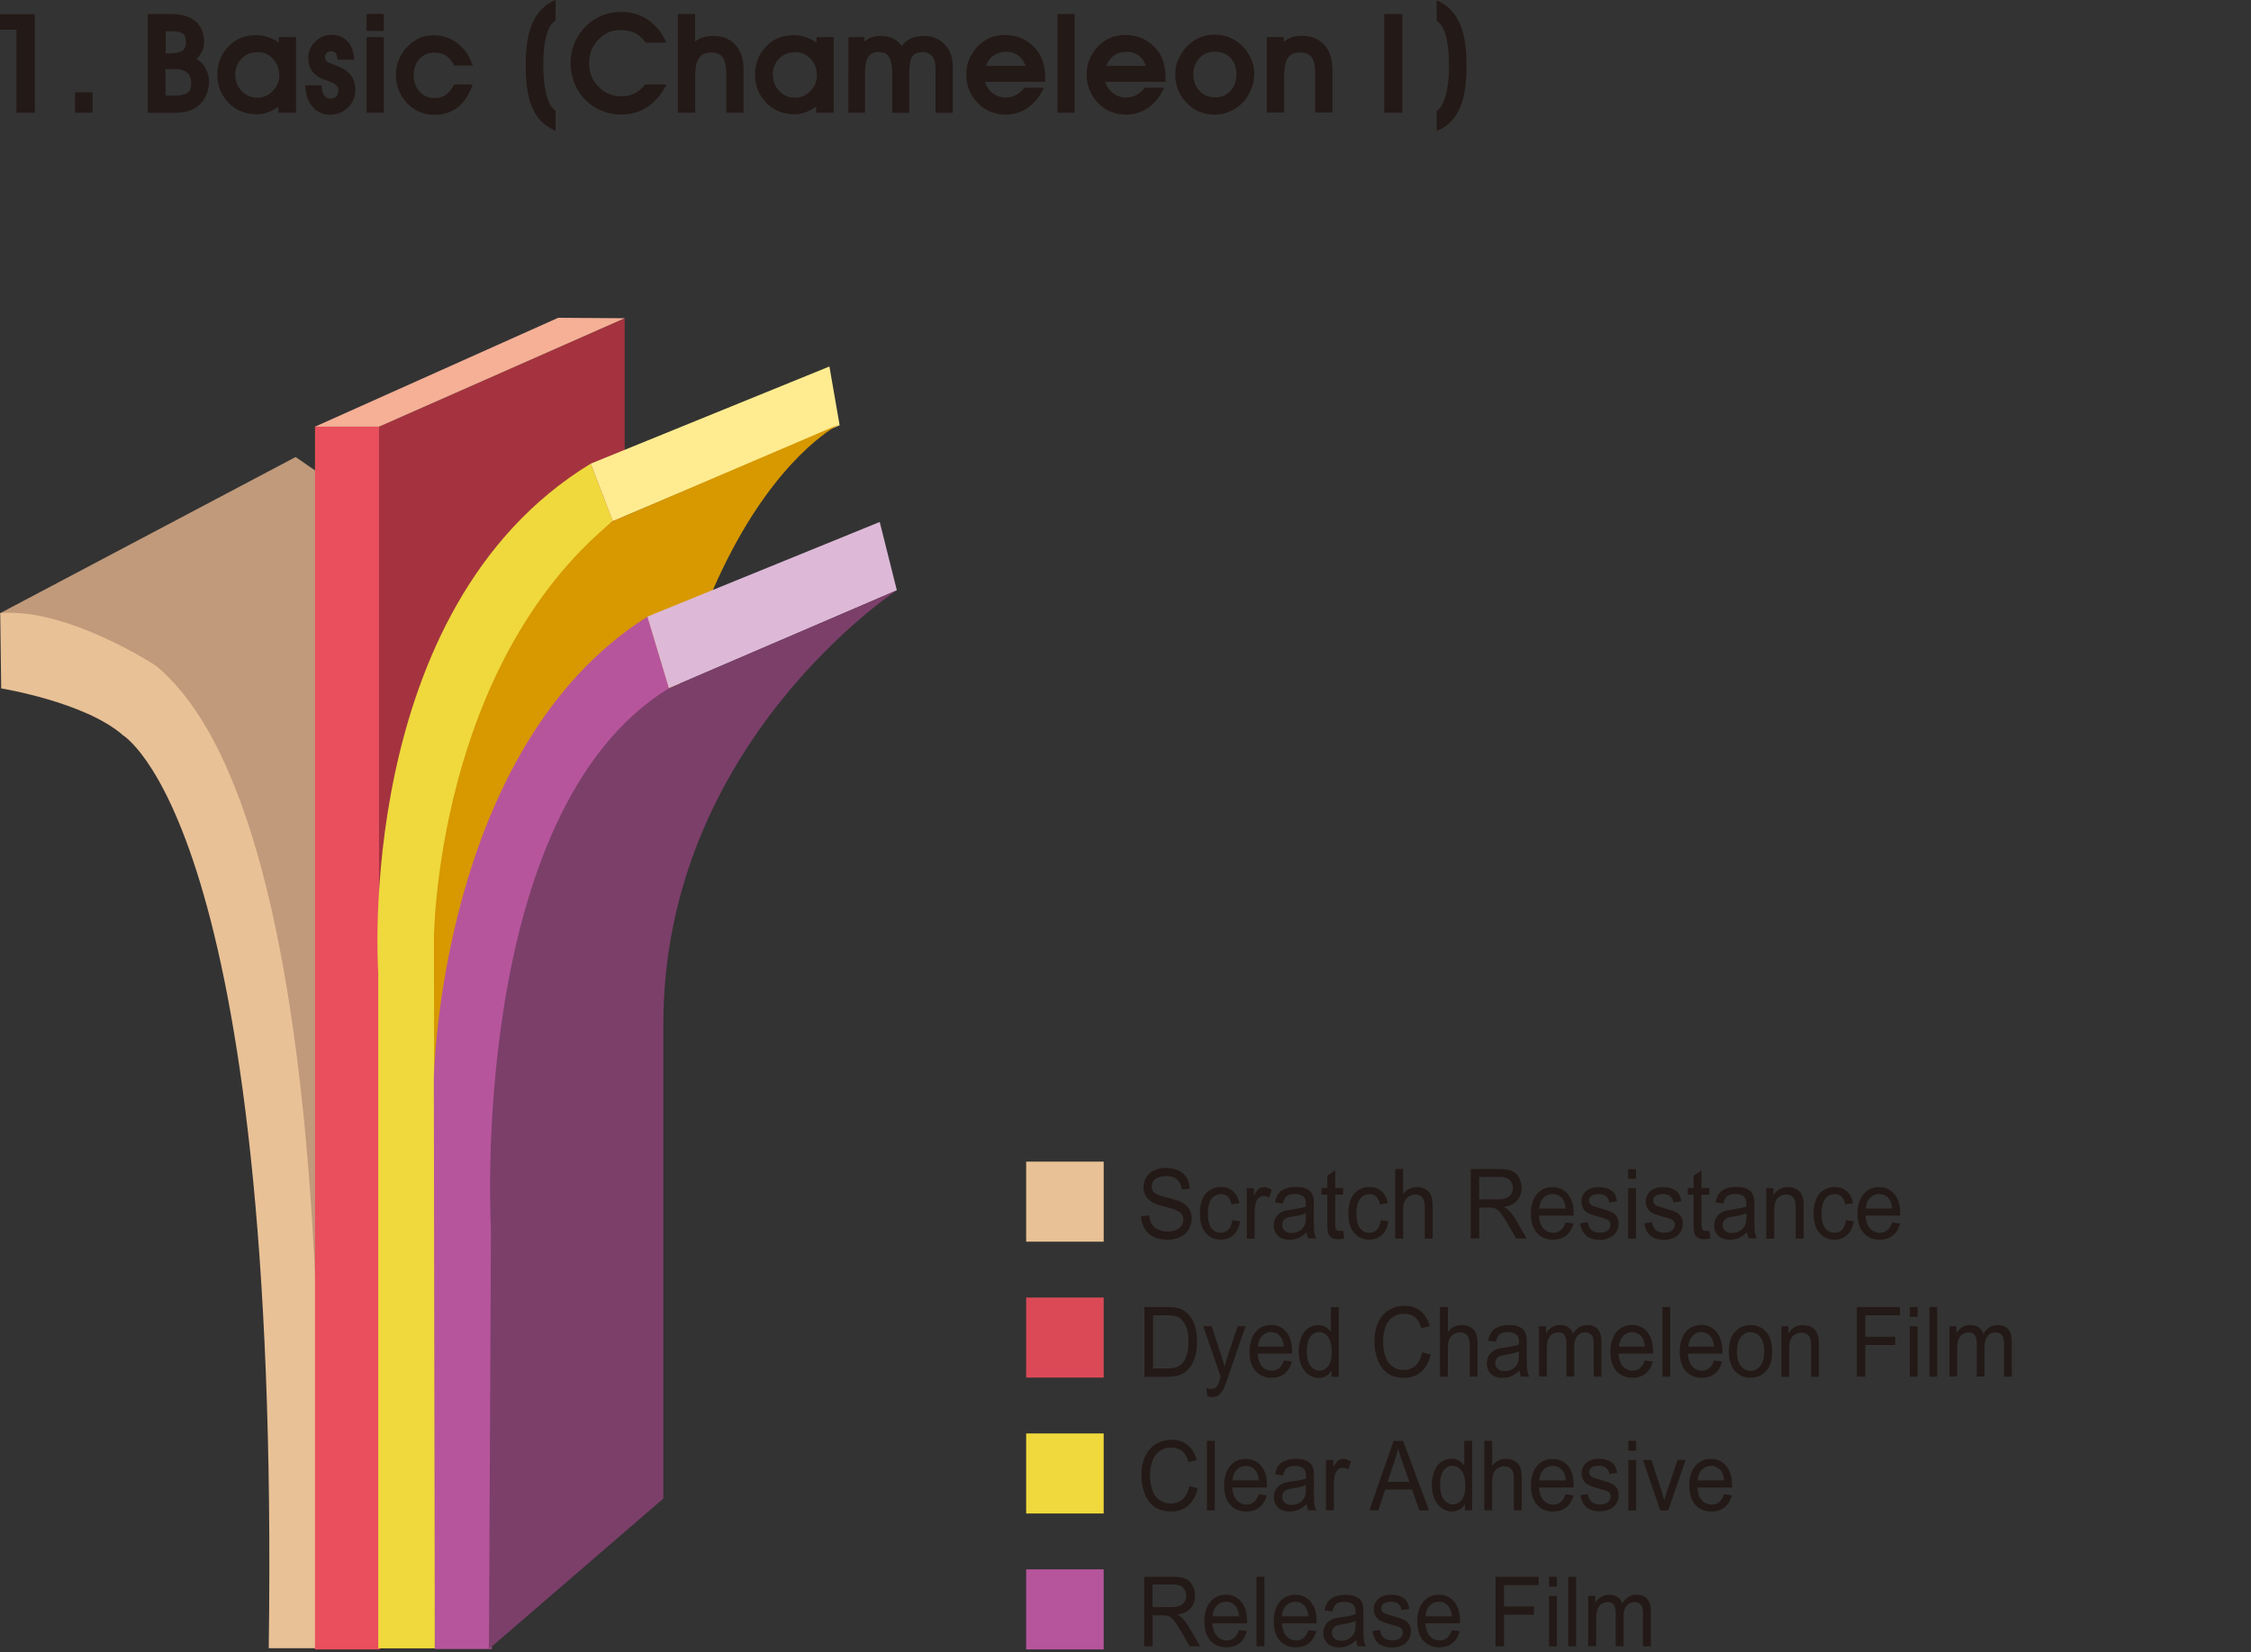 <svg xmlns="http://www.w3.org/2000/svg" width="470" height="345" fill="none"><rect width="100%" height="100%" fill="#333333" stroke="none"/><path fill="#231916" d="M3.44 23.54V6.206H0V2.954h7.27V23.54zM15.662 23.54v-4.26h3.67v4.26zM40.819 4.442c1.192 1.03 1.788 2.473 1.788 4.35a4.5 4.5 0 0 1-.413 1.901 5.05 5.05 0 0 1-1.192 1.626 4.83 4.83 0 0 1 1.926 1.97c.459.824.711 1.762.711 2.793 0 .962-.206 1.877-.596 2.793q-.585 1.305-1.514 2.13c-.733.618-1.582 1.03-2.545 1.282q-1.101.275-2.958.275h-5.183V2.931h4.885q3.267 0 5.09 1.511m-4.312 15.525c1.239 0 2.11-.206 2.638-.595.527-.39.78-1.054.78-1.97 0-1.007-.276-1.763-.85-2.244-.55-.48-1.421-.732-2.568-.732h-1.949v5.54zM35.04 11.15c1.399 0 2.385-.16 2.935-.48.55-.344.849-.962.849-1.901 0-.848-.23-1.443-.688-1.763-.46-.321-1.216-.481-2.294-.481h-1.238v4.625h.459zM47.744 21.456c-1.583-1.603-2.362-3.572-2.362-5.908 0-1.099.183-2.152.573-3.137.39-1.007.963-1.9 1.697-2.656.757-.802 1.628-1.42 2.591-1.81.963-.388 2.041-.594 3.234-.594.848 0 1.65.137 2.43.389a7.3 7.3 0 0 1 2.294 1.19V7.74h3.6v15.8h-3.67v-1.283a8.4 8.4 0 0 1-2.224 1.191 6.6 6.6 0 0 1-2.293.412q-3.508 0-5.916-2.404zm9.218-9.228c-.894-.893-1.949-1.328-3.187-1.328q-1.994 0-3.302 1.305c-.895.893-1.353 2.015-1.353 3.366s.458 2.542 1.353 3.458q1.341 1.374 3.302 1.374 1.823 0 3.164-1.374 1.377-1.409 1.376-3.298c0-1.396-.458-2.564-1.353-3.48zM67.167 17.837c0 .893.16 1.58.504 2.061.321.458.757.687 1.33.687.505 0 .895-.137 1.193-.435s.458-.687.458-1.168c0-.458-.114-.801-.344-1.076-.206-.298-.596-.527-1.146-.733l-.642-.252c-.688-.252-1.17-.435-1.445-.572-.436-.206-.757-.39-.963-.572-.596-.458-1.032-.985-1.33-1.603q-.413-.928-.413-2.061c0-1.328.482-2.45 1.422-3.39.94-.96 2.087-1.442 3.417-1.442s2.476.435 3.302 1.305c.871.916 1.353 2.199 1.445 3.87h-3.486c-.046-.664-.183-1.145-.413-1.396-.206-.23-.504-.344-.94-.344-.39 0-.71.115-.917.32-.207.207-.321.527-.321.94q0 .583.412.892c.207.138.642.344 1.353.619l1.101.435c1.17.48 2.041 1.122 2.591 1.9.55.779.849 1.786.849 3.023 0 1.397-.505 2.61-1.537 3.595q-1.513 1.51-3.715 1.511c-1.467 0-2.728-.55-3.646-1.626-.963-1.099-1.467-2.61-1.536-4.51h3.463zM76.546 6.457V2.908h3.577v3.55zm0 1.283h3.577v15.8h-3.577zM95.556 22.394c-1.33 1.054-2.912 1.58-4.77 1.58-1.146 0-2.224-.206-3.187-.618a7.5 7.5 0 0 1-2.592-1.809 8.6 8.6 0 0 1-1.742-2.702c-.39-1.053-.597-2.084-.597-3.114 0-1.1.184-2.13.574-3.114a7.7 7.7 0 0 1 1.628-2.634c.825-.893 1.697-1.534 2.591-1.969.94-.435 1.972-.64 3.119-.64q2.683 0 4.816 1.579 2.27 1.65 3.302 4.74h-3.853c-.504-.985-1.1-1.672-1.766-2.107-.642-.389-1.467-.595-2.43-.595-1.239 0-2.248.435-3.05 1.305-.803.893-1.216 2.038-1.216 3.435s.413 2.496 1.239 3.412c.825.893 1.88 1.328 3.164 1.328.895 0 1.651-.23 2.34-.71.664-.48 1.238-1.19 1.696-2.13h3.876c-.734 2.13-1.789 3.733-3.142 4.81zM116.011 27.295c-2.339-.985-3.99-2.657-4.953-5.038-.894-2.13-1.307-5.06-1.284-8.816 0-3.663.481-6.572 1.445-8.701 1.009-2.267 2.614-3.824 4.792-4.74v4.282q-1.514.893-2.132 3.984c-.298 1.42-.436 3.183-.436 5.244 0 2.084.115 3.847.436 5.335.412 2.176 1.123 3.595 2.132 4.282v4.19zM135.136 22.372c-1.582 1.03-3.417 1.534-5.503 1.534-1.537 0-2.982-.298-4.312-.916a10.35 10.35 0 0 1-3.554-2.633 11 11 0 0 1-1.949-3.32c-.459-1.26-.665-2.588-.665-3.939 0-1.443.275-2.817.802-4.099a10.9 10.9 0 0 1 2.385-3.526 10.6 10.6 0 0 1 3.325-2.221q1.858-.756 3.991-.756c2.109 0 3.967.527 5.572 1.603 1.651 1.1 2.958 2.702 3.898 4.809h-4.288c-.665-.916-1.445-1.603-2.293-2.038-.849-.39-1.835-.596-2.935-.596-.895 0-1.743.16-2.5.458a5.8 5.8 0 0 0-2.064 1.443 6.5 6.5 0 0 0-1.536 2.267 7 7 0 0 0-.505 2.656c0 .962.161 1.878.459 2.725.321.847.803 1.58 1.445 2.221.619.664 1.33 1.19 2.178 1.534q1.204.55 2.546.55c1.054 0 2.018-.206 2.843-.619.849-.412 1.582-1.03 2.224-1.877h4.472c-1.055 2.084-2.385 3.64-4.036 4.717zM141.534 23.54V2.93h3.6v5.771a5.2 5.2 0 0 1 1.72-.916c.596-.183 1.284-.275 2.087-.275 1.926 0 3.462.619 4.586 1.832 1.146 1.237 1.72 2.977 1.72 5.198v9h-3.6v-8.153c0-1.58-.253-2.725-.734-3.389-.482-.687-1.239-1.03-2.339-1.03-.734 0-1.33.114-1.789.39q-.722.411-1.101 1.236c-.206.389-.367.916-.435 1.534-.046.48-.092 1.213-.092 2.175v7.236h-3.623M160.017 21.456c-1.583-1.603-2.362-3.572-2.362-5.908 0-1.099.183-2.152.573-3.137.39-1.007.963-1.9 1.697-2.656.757-.802 1.628-1.42 2.591-1.81.963-.388 2.041-.594 3.234-.594.848 0 1.651.137 2.43.389a7.3 7.3 0 0 1 2.294 1.19V7.74h3.6v15.8h-3.669v-1.283a8.4 8.4 0 0 1-2.225 1.191 6.5 6.5 0 0 1-2.293.412q-3.509 0-5.916-2.404zm9.195-9.228c-.894-.893-1.949-1.328-3.187-1.328q-1.995 0-3.302 1.305c-.895.893-1.353 2.015-1.353 3.366s.458 2.542 1.353 3.458q1.341 1.374 3.302 1.374 1.823 0 3.164-1.374 1.377-1.409 1.376-3.298c0-1.396-.458-2.564-1.353-3.48zM185.654 11.953q-.62-1.1-2.133-1.1c-1.054 0-1.834.367-2.27 1.077s-.642 1.878-.642 3.526v8.084h-3.463V7.74h3.303v1.007c.504-.458 1.032-.778 1.605-.961a5.6 5.6 0 0 1 1.789-.275c.963 0 1.788.16 2.522.48.734.344 1.376.894 1.926 1.626a5.4 5.4 0 0 1 1.995-1.625c.757-.321 1.628-.481 2.637-.481 1.743 0 3.188.595 4.312 1.763 1.146 1.19 1.697 2.77 1.697 4.74v9.548h-3.601v-9.136c0-1.214-.229-2.107-.711-2.702-.458-.55-1.123-.847-1.995-.847-1.055 0-1.788.343-2.201 1.007-.39.641-.573 1.786-.573 3.435v8.243h-3.555v-7.991c0-1.695-.206-2.885-.619-3.595zM205.651 17.082q.447 1.512 1.651 2.404c.78.573 1.697.87 2.729.87.802 0 1.536-.183 2.201-.572.642-.343 1.193-.824 1.697-1.465h4.013c-.848 1.832-1.949 3.206-3.325 4.167-1.353.962-2.889 1.443-4.586 1.443-1.17 0-2.27-.206-3.257-.618a8.2 8.2 0 0 1-2.66-1.832 9.2 9.2 0 0 1-1.765-2.725c-.39-1.03-.597-2.061-.597-3.114 0-1.1.184-2.153.574-3.137.39-.94.94-1.81 1.651-2.634.802-.87 1.697-1.511 2.683-1.946q1.48-.618 3.233-.618c1.376 0 2.683.32 3.921.939a8.44 8.44 0 0 1 3.027 2.724c.459.71.803 1.489 1.032 2.359.23.847.344 1.809.344 2.862v.893h-12.589zm1.857-5.518q-1.1.755-1.651 2.198h8.301c-.389-.985-.917-1.74-1.605-2.221s-1.513-.71-2.476-.71-1.858.252-2.569.733M220.809 2.93h3.577v20.61h-3.577zM230.784 17.082q.447 1.512 1.651 2.404c.779.573 1.697.87 2.729.87.802 0 1.513-.183 2.201-.572.642-.343 1.192-.824 1.697-1.465h4.013c-.849 1.832-1.949 3.206-3.325 4.167-1.353.962-2.889 1.443-4.586 1.443-1.17 0-2.271-.206-3.257-.618a8.2 8.2 0 0 1-2.66-1.832 9.2 9.2 0 0 1-1.766-2.725c-.389-1.03-.596-2.061-.596-3.114 0-1.1.184-2.153.574-3.137.389-.94.94-1.81 1.651-2.634.802-.87 1.697-1.511 2.683-1.946q1.478-.618 3.233-.618c1.376 0 2.683.32 3.921.939a8.44 8.44 0 0 1 3.027 2.724c.482.71.803 1.489 1.032 2.359.229.847.344 1.809.344 2.862v.893h-12.589zm1.857-5.518q-1.1.755-1.651 2.198h8.301c-.367-.985-.917-1.74-1.605-2.221s-1.513-.71-2.477-.71c-.963 0-1.857.252-2.568.733M246.033 12.479c.39-.962.94-1.832 1.651-2.633a8.6 8.6 0 0 1 2.706-1.947 7.7 7.7 0 0 1 3.188-.664c1.1 0 2.178.206 3.164.596a8.4 8.4 0 0 1 2.706 1.832 8.9 8.9 0 0 1 1.789 2.679 7.7 7.7 0 0 1 .642 3.09 8.4 8.4 0 0 1-.619 3.138c-.39 1.008-.895 1.9-1.583 2.656-.825.87-1.742 1.534-2.774 1.992a7.7 7.7 0 0 1-3.234.71c-1.169 0-2.27-.206-3.279-.618a8.15 8.15 0 0 1-2.637-1.832 8.3 8.3 0 0 1-1.766-2.725c-.39-1.03-.596-2.06-.596-3.114 0-1.1.184-2.152.573-3.137zm4.426 6.503c.848.893 1.949 1.351 3.279 1.351s2.339-.458 3.165-1.35c.848-.894 1.261-2.039 1.261-3.436s-.413-2.61-1.261-3.48c-.849-.847-1.926-1.282-3.234-1.282-1.307 0-2.339.435-3.187 1.305-.871.893-1.307 2.06-1.307 3.48s.436 2.52 1.284 3.412M264.493 23.539v-15.8h3.532v1.03a5.8 5.8 0 0 1 1.742-1.007c.574-.183 1.239-.275 1.95-.275 2.018 0 3.6.619 4.746 1.832 1.147 1.237 1.743 3 1.743 5.267v8.93h-3.6v-8.358c0-1.488-.252-2.564-.734-3.228-.481-.642-1.284-.962-2.385-.962-1.261 0-2.155.412-2.66 1.236-.481.802-.711 2.153-.711 4.076v7.236h-3.6zM289.03 23.54V2.93h3.784v20.61zM302.101 18.891c.298-1.488.436-3.251.436-5.335s-.161-3.824-.459-5.244c-.413-2.06-1.124-3.366-2.11-3.961V.09c2.179.894 3.761 2.474 4.77 4.718.986 2.152 1.468 5.06 1.468 8.701 0 3.755-.413 6.686-1.307 8.816-.964 2.404-2.615 4.076-4.931 5.038v-4.19c.986-.665 1.697-2.084 2.133-4.283"></path><path fill="#C09A7B" d="m.023 128.051 61.686-32.607s26.945 17.746 27.793 25.738l7.155 157.082-32.013 24.615S62.19 141.653 7.246 137.073L0 128.074z"></path><path fill="#E9C196" d="M25.5 153.422s33.044 18.204 30.614 190.765H66.34c-.871-1.74 8.875-169.79-33.755-205.145 0 0-18.437-12.159-32.54-11.014l.206 15.731s17.268 2.794 25.27 9.64z"></path><path fill="#E94F5D" d="M79.367 89.102H65.768V344.44h13.599z"></path><path fill="#A4333F" d="m130.435 303.612-51.298 40.827V89.101l51.298-22.646z"></path><path fill="#F5B096" d="M65.768 89.101h13.37l51.297-22.646-13.896-.092z"></path><path fill="#EFD93C" d="M90.786 344.211h-11.81V203.02s-5.365-75.93 44.373-106.202l4.61 11.999s-34.925 29.218-37.173 92.555v142.839"></path><path fill="#FFEC90" d="M123.349 96.818 173.18 76.53l2.132 12.274-47.354 20.036z"></path><path fill="#D79800" d="m127.959 108.839 47.353-20.265s-42.928 20.448-42.928 134.436v87.975l-41.506 33.202-.275-148.312s.321-56.627 37.356-87.059z"></path><path fill="#B6559C" d="M102.619 344.348h-11.81l-.229-119.025s1.124-69.176 44.625-96.562l4.495 14.929s-37.356 49.254-37.035 117.949v82.686z"></path><path fill="#DDB9D7" d="m135.182 128.761 48.5-19.761 3.577 14.266-47.583 20.448z"></path><path fill="#7C3F6A" d="m139.676 143.714 47.583-20.448s-48.752 31.943-48.752 90.539v99.127l-36.416 31.416.413-87.769s-4.976-86.99 37.172-112.865"></path><path fill="#E9C196" d="M214.26 242.577h16.186v16.716H214.26z"></path><path fill="#DB4957" d="M214.26 270.96h16.186v16.716H214.26z"></path><path fill="#EFD93C" d="M214.26 299.341h16.186v16.716H214.26z"></path><path fill="#B6559C" d="M214.26 327.724h16.186v16.716H214.26z"></path><path fill="#231916" d="m238.272 253.967 1.68-.147c.073.718.258 1.327.535 1.787.277.461.72.848 1.31 1.125.591.294 1.274.442 2.012.442.664 0 1.255-.111 1.753-.332.499-.221.886-.516 1.126-.903.24-.369.369-.792.369-1.235 0-.442-.11-.848-.35-1.179s-.628-.627-1.182-.848c-.35-.148-1.144-.387-2.344-.7-1.218-.314-2.067-.627-2.547-.903-.627-.369-1.107-.811-1.402-1.346a3.7 3.7 0 0 1-.462-1.806c0-.737.185-1.419.572-2.064.37-.627.923-1.124 1.662-1.456s1.531-.498 2.436-.498c.978 0 1.846.166 2.584.516.757.35 1.329.867 1.735 1.53.406.682.609 1.438.646 2.285l-1.68.148c-.092-.922-.406-1.604-.923-2.064-.516-.461-1.292-.701-2.307-.701s-1.827.221-2.307.627c-.48.424-.72.94-.72 1.53 0 .516.166.94.517 1.271.332.332 1.218.682 2.639 1.032 1.422.35 2.4.664 2.935.922.775.387 1.329.884 1.698 1.474s.554 1.29.554 2.064-.203 1.493-.609 2.175a4.03 4.03 0 0 1-1.735 1.585c-.757.387-1.606.571-2.547.571-1.2 0-2.197-.184-3.009-.571a4.32 4.32 0 0 1-1.901-1.732c-.461-.774-.701-1.641-.738-2.617zM257.32 254.814l1.605.222c-.184 1.198-.627 2.137-1.347 2.819s-1.606 1.014-2.658 1.014c-1.31 0-2.381-.461-3.174-1.419-.794-.94-1.2-2.285-1.2-4.036 0-1.124.166-2.12.517-2.967.35-.848.867-1.493 1.569-1.917a4.33 4.33 0 0 1 2.288-.645c1.034 0 1.901.295 2.547.884.665.59 1.089 1.419 1.274 2.507l-1.606.221c-.148-.719-.406-1.253-.794-1.603-.387-.369-.849-.535-1.384-.535-.812 0-1.476.332-1.993.977-.499.645-.757 1.659-.757 3.059s.24 2.433.738 3.078c.499.645 1.126.958 1.92.958.646 0 1.181-.202 1.606-.645.424-.423.701-1.087.812-1.972zM260.328 258.648v-10.524h1.495v1.604c.369-.756.719-1.235 1.033-1.475.314-.239.646-.35 1.034-.35.535 0 1.089.185 1.661.572l-.572 1.64c-.388-.24-.794-.369-1.181-.369-.351 0-.665.111-.942.35-.277.24-.48.553-.609.977a7.4 7.4 0 0 0-.277 2.083v5.51h-1.642zM272.804 257.34c-.59.571-1.181.959-1.734 1.198a4.9 4.9 0 0 1-1.809.35c-1.071 0-1.883-.276-2.455-.848-.572-.571-.849-1.29-.849-2.156 0-.516.111-.977.314-1.419.221-.424.498-.774.849-1.032a3.7 3.7 0 0 1 1.181-.59c.332-.092.812-.184 1.458-.276 1.311-.166 2.289-.387 2.916-.608v-.461c0-.737-.147-1.235-.461-1.548-.425-.406-1.034-.608-1.846-.608-.775 0-1.329.147-1.698.442s-.627.811-.812 1.548l-1.643-.24c.148-.737.388-1.345.72-1.806q.498-.69 1.44-1.05c.627-.24 1.366-.369 2.196-.369s1.495.111 2.012.313c.517.203.904.48 1.144.793s.425.719.517 1.198c.055.295.074.848.074 1.64v2.378q0 2.488.111 3.151c.074.442.203.866.406 1.253h-1.68c-.184-.368-.295-.811-.351-1.308zm-.11-3.999c-.591.258-1.477.497-2.658.682-.683.11-1.144.221-1.44.368a1.5 1.5 0 0 0-.646.572 1.67 1.67 0 0 0-.221.847c0 .48.166.867.498 1.198.332.314.812.48 1.44.48s1.2-.148 1.679-.461c.48-.295.849-.719 1.071-1.235.184-.405.258-.995.258-1.788v-.663zM280.446 257.044l.24 1.567a5.3 5.3 0 0 1-1.237.166c-.609 0-1.07-.092-1.403-.313a1.76 1.76 0 0 1-.701-.811c-.129-.332-.203-1.051-.203-2.12v-6.063h-1.218v-1.383h1.218v-2.598l1.643-1.069v3.667h1.642v1.383h-1.642v6.118c0 .498.037.83.092.977a.73.73 0 0 0 .277.35c.129.074.314.129.553.129h.739M288.308 254.814l1.606.222c-.166 1.198-.627 2.137-1.347 2.819s-1.606 1.014-2.658 1.014c-1.311 0-2.363-.461-3.175-1.419-.793-.94-1.199-2.285-1.199-4.036 0-1.124.166-2.12.516-2.967.351-.848.868-1.493 1.569-1.917a4.34 4.34 0 0 1 2.289-.645c1.052 0 1.901.295 2.565.884.665.59 1.089 1.419 1.274 2.507l-1.606.221c-.147-.719-.406-1.253-.793-1.603-.388-.369-.849-.535-1.385-.535-.812 0-1.476.332-1.975.977-.516.645-.775 1.659-.775 3.059s.24 2.433.739 3.078c.498.645 1.125.958 1.919.958.646 0 1.181-.202 1.606-.645.424-.423.701-1.087.812-1.972zM291.316 258.649v-14.523h1.643v5.216q1.136-1.438 2.879-1.438c.702 0 1.329.148 1.846.461.535.313.904.737 1.126 1.272.221.534.332 1.326.332 2.359v6.653h-1.643v-6.653c0-.885-.184-1.549-.516-1.936q-.526-.608-1.495-.608c-.48 0-.923.129-1.348.406-.424.276-.72.645-.904 1.105q-.277.691-.277 1.936v5.75zM307.098 258.649v-14.523h5.869c1.181 0 2.086.129 2.695.387s1.107.719 1.476 1.382c.369.664.554 1.382.554 2.193 0 1.032-.314 1.899-.923 2.599-.609.719-1.55 1.161-2.824 1.345.462.24.831.48 1.071.719.516.516.996 1.161 1.458 1.935l2.307 3.944h-2.197l-1.753-3.022c-.517-.866-.941-1.548-1.273-2.009-.333-.461-.628-.793-.886-.977a2.5 2.5 0 0 0-.794-.387 5.7 5.7 0 0 0-.978-.074h-2.03v6.451h-1.754zm1.753-8.183h3.765c.794 0 1.44-.092 1.883-.277.461-.184.793-.46 1.033-.847s.351-.811.351-1.272c0-.682-.221-1.235-.683-1.659-.461-.442-1.181-.645-2.159-.645h-4.19v4.718zM326.865 255.275l1.661.221q-.416 1.604-1.495 2.488-1.08.885-2.769.885c-1.403 0-2.528-.479-3.359-1.419s-1.255-2.267-1.255-3.981.406-3.133 1.255-4.11c.831-.977 1.92-1.456 3.248-1.456s2.363.479 3.175 1.438c.812.958 1.237 2.304 1.237 4.036v.479h-7.235c.055 1.143.369 2.046.922 2.654.554.608 1.237.922 2.049.922.609 0 1.126-.166 1.55-.516.425-.332.776-.885 1.034-1.641zm-5.482-2.893h5.518c-.073-.885-.295-1.548-.627-2.009-.535-.682-1.237-1.032-2.086-1.032q-1.134 0-1.938.829c-.516.553-.812 1.29-.867 2.212M329.91 255.46l1.605-.24c.093.7.351 1.253.757 1.622.425.387.997.571 1.754.571.756 0 1.31-.166 1.679-.497.369-.332.554-.738.554-1.18 0-.405-.148-.719-.48-.958-.24-.166-.794-.369-1.68-.609-1.218-.331-2.048-.608-2.491-.847a2.5 2.5 0 0 1-1.052-.996 2.77 2.77 0 0 1-.351-1.4c0-.461.092-.903.295-1.309s.48-.737.812-.995c.259-.203.609-.369 1.034-.516a5 5 0 0 1 1.421-.203c.757 0 1.421.111 2.012.35.572.24.997.572 1.273.977.277.406.462.94.554 1.641l-1.606.221c-.073-.535-.295-.959-.646-1.272-.35-.295-.849-.461-1.476-.461-.757 0-1.292.129-1.624.406-.314.276-.48.589-.48.958 0 .221.074.442.203.627.129.184.332.35.627.479.166.074.646.221 1.458.461q1.744.497 2.437.829a2.4 2.4 0 0 1 1.07.921c.259.406.388.922.388 1.53s-.166 1.143-.48 1.677q-.47.774-1.384 1.217c-.591.295-1.274.424-2.031.424-1.255 0-2.214-.295-2.879-.867-.646-.571-1.07-1.419-1.255-2.543zM339.95 246.171v-2.027h1.643v2.027zm0 12.477v-10.524h1.643v10.524zM343.347 255.46l1.605-.24c.093.7.351 1.253.757 1.622.425.387.997.571 1.754.571.756 0 1.31-.166 1.679-.497.369-.332.554-.738.554-1.18 0-.405-.166-.719-.48-.958-.222-.166-.794-.369-1.68-.609-1.199-.331-2.048-.608-2.491-.847a2.5 2.5 0 0 1-1.052-.996 2.77 2.77 0 0 1-.351-1.4c0-.461.092-.903.295-1.309a2.84 2.84 0 0 1 .794-.995c.258-.203.609-.369 1.052-.516a5 5 0 0 1 1.421-.203c.757 0 1.421.111 1.993.35.573.24.997.572 1.274.977.277.406.461.94.554 1.641l-1.606.221c-.074-.535-.295-.959-.646-1.272-.351-.295-.849-.461-1.495-.461-.757 0-1.292.129-1.624.406-.314.276-.48.589-.48.958 0 .221.074.442.203.627.129.184.332.35.627.479.167.074.646.221 1.459.461q1.743.497 2.436.829a2.4 2.4 0 0 1 1.07.921c.259.406.388.922.388 1.53s-.166 1.143-.48 1.677q-.47.774-1.384 1.217c-.591.295-1.274.424-2.03.424-1.256 0-2.215-.295-2.861-.867-.665-.571-1.071-1.419-1.255-2.543zM356.894 257.044l.24 1.567a5.3 5.3 0 0 1-1.237.166c-.609 0-1.07-.092-1.384-.313a1.62 1.62 0 0 1-.683-.811c-.129-.332-.203-1.051-.203-2.12v-6.063h-1.218v-1.383h1.218v-2.598l1.642-1.069v3.667h1.643v1.383h-1.643v6.118c0 .498.037.83.093.977a.73.73 0 0 0 .277.35c.129.074.313.129.553.129h.72zM364.756 257.34c-.59.571-1.181.959-1.735 1.198a4.9 4.9 0 0 1-1.809.35c-1.052 0-1.882-.276-2.454-.848-.572-.571-.849-1.29-.849-2.156 0-.516.11-.977.332-1.419.221-.424.498-.774.849-1.032a3.7 3.7 0 0 1 1.181-.59c.314-.092.812-.184 1.458-.276 1.311-.166 2.289-.387 2.916-.608v-.461c0-.737-.166-1.235-.461-1.548-.406-.406-1.034-.608-1.846-.608-.775 0-1.329.147-1.698.442s-.627.811-.812 1.548l-1.642-.24c.147-.737.387-1.345.719-1.806q.499-.69 1.44-1.05c.628-.24 1.366-.369 2.196-.369s1.495.111 2.012.313c.517.203.886.48 1.144.793.24.313.406.719.517 1.198.056.295.093.848.093 1.64v2.378q0 2.488.11 3.151c.074.442.203.866.406 1.253h-1.679c-.185-.368-.296-.811-.351-1.308zm-.111-3.999c-.59.258-1.476.497-2.676.682-.664.11-1.144.221-1.421.368a1.5 1.5 0 0 0-.646.572 1.66 1.66 0 0 0-.221.847c0 .48.166.867.498 1.198.332.314.812.48 1.44.48s1.199-.148 1.679-.461c.498-.295.849-.719 1.089-1.235.185-.405.258-.995.258-1.788zM368.798 258.648v-10.524h1.477v1.493q1.052-1.714 3.045-1.714c.572 0 1.108.111 1.588.332.479.221.849.535 1.088.903.24.369.407.811.517 1.309.056.331.093.903.093 1.732v6.469h-1.68v-6.395c0-.719-.074-1.272-.185-1.622a1.8 1.8 0 0 0-.664-.866c-.314-.221-.683-.314-1.126-.314q-1.024 0-1.772.719c-.498.479-.738 1.401-.738 2.746v5.75h-1.643zM385.446 254.814l1.606.222c-.184 1.198-.627 2.137-1.347 2.819s-1.606 1.014-2.658 1.014c-1.31 0-2.381-.461-3.174-1.419-.794-.94-1.2-2.285-1.2-4.036 0-1.124.166-2.12.517-2.967.35-.848.867-1.493 1.568-1.917a4.34 4.34 0 0 1 2.289-.645c1.034 0 1.901.295 2.566.884.664.59 1.089 1.419 1.273 2.507l-1.606.221c-.147-.719-.406-1.253-.793-1.603-.388-.369-.831-.535-1.385-.535-.812 0-1.476.332-1.993.977s-.757 1.659-.757 3.059.259 2.433.739 3.078c.498.645 1.144.958 1.919.958.646 0 1.181-.202 1.606-.645.424-.423.701-1.087.812-1.972zM395.062 255.275l1.661.221q-.415 1.604-1.495 2.488-1.079.885-2.768.885c-1.403 0-2.529-.479-3.359-1.419s-1.255-2.267-1.255-3.981.424-3.133 1.255-4.11c.83-.977 1.919-1.456 3.248-1.456s2.363.479 3.175 1.438c.83.958 1.236 2.304 1.236 4.036v.479h-7.235c.056 1.143.369 2.046.923 2.654s1.237.922 2.049.922c.609 0 1.126-.166 1.55-.516.425-.332.775-.885 1.034-1.641zm-5.5-2.893h5.519c-.074-.885-.296-1.548-.628-2.009-.535-.682-1.236-1.032-2.085-1.032q-1.135 0-1.938.829c-.517.553-.812 1.29-.868 2.212M248.294 310.307l1.791.479c-.37 1.567-1.034 2.764-1.994 3.612-.959.83-2.141 1.235-3.525 1.235s-2.602-.313-3.488-.958q-1.357-.968-2.049-2.765c-.48-1.198-.701-2.488-.701-3.87 0-1.511.276-2.838.793-3.944.536-1.124 1.292-1.972 2.27-2.562.979-.59 2.049-.866 3.23-.866 1.329 0 2.455.369 3.36 1.106s1.531 1.769 1.901 3.114l-1.717.443c-.314-1.051-.757-1.825-1.347-2.304-.591-.479-1.329-.719-2.234-.719-1.033 0-1.882.277-2.565.811a4.2 4.2 0 0 0-1.458 2.138 9.4 9.4 0 0 0-.425 2.783q0 1.852.499 3.207c.332.921.849 1.603 1.532 2.045a4 4 0 0 0 2.27.682c.978 0 1.827-.313 2.51-.921.683-.627 1.144-1.53 1.384-2.746zM252.004 315.412V300.89h1.643v14.522zM262.82 312.021l1.661.24c-.277 1.069-.757 1.898-1.495 2.488q-1.08.885-2.769.885c-1.421 0-2.528-.461-3.359-1.419-.83-.94-1.255-2.267-1.255-3.981s.425-3.133 1.255-4.11c.831-.977 1.92-1.456 3.267-1.456s2.344.479 3.174 1.437c.813.959 1.237 2.304 1.237 4.037v.479h-7.235c.074 1.161.369 2.046.923 2.654s1.236.921 2.03.921c.609 0 1.126-.166 1.551-.516.424-.332.756-.884 1.015-1.64zm-5.5-2.875h5.518c-.074-.884-.277-1.548-.627-1.99-.536-.7-1.237-1.032-2.068-1.032q-1.134 0-1.938.829c-.535.553-.812 1.29-.867 2.212zM272.823 314.104c-.591.553-1.181.958-1.735 1.179a4.5 4.5 0 0 1-1.809.351c-1.052 0-1.882-.277-2.454-.848s-.849-1.29-.849-2.156c0-.516.11-.977.313-1.401.222-.424.499-.774.849-1.014.351-.258.739-.46 1.182-.59.313-.092.812-.184 1.458-.276 1.329-.166 2.288-.369 2.916-.608v-.461c0-.737-.148-1.235-.462-1.548-.406-.405-1.033-.608-1.845-.608-.775 0-1.329.147-1.698.442s-.628.811-.812 1.548l-1.643-.239c.148-.738.388-1.346.72-1.806q.498-.691 1.439-1.051c.628-.24 1.366-.369 2.197-.369.83 0 1.495.111 2.012.314.516.221.904.479 1.144.792s.406.719.517 1.217c.055.294.074.847.074 1.64v2.377q0 2.488.11 3.152c.074.442.203.848.406 1.253h-1.679c-.185-.369-.296-.811-.351-1.308zm-.129-3.999c-.591.276-1.477.497-2.676.682-.665.11-1.145.239-1.422.368a1.44 1.44 0 0 0-.646.59 1.67 1.67 0 0 0-.221.848c0 .479.166.884.498 1.198.333.313.812.479 1.44.479s1.2-.148 1.68-.461a2.58 2.58 0 0 0 1.07-1.235c.185-.405.258-.995.258-1.787v-.664zM276.865 315.412v-10.523h1.495v1.603c.369-.737.72-1.234 1.034-1.474s.664-.369 1.033-.369c.536 0 1.089.203 1.661.572l-.572 1.64c-.406-.24-.793-.369-1.181-.369-.351 0-.664.111-.941.351-.277.239-.48.571-.609.976a7.4 7.4 0 0 0-.277 2.083v5.492h-1.643zM285.927 315.412l5.057-14.522h1.975l5.408 14.522h-2.012l-1.532-4.367h-5.61l-1.422 4.367zm3.802-5.952h4.559l-1.421-4.018a48 48 0 0 1-.96-3.041 21.5 21.5 0 0 1-.756 2.783l-1.44 4.276zM305.879 315.412v-1.327q-.914 1.548-2.713 1.548a3.54 3.54 0 0 1-2.141-.7c-.646-.461-1.145-1.106-1.514-1.935-.35-.829-.535-1.788-.535-2.857s.166-1.99.48-2.856c.332-.848.812-1.512 1.458-1.972a3.75 3.75 0 0 1 2.159-.682c.573 0 1.108.129 1.551.405.461.258.83.608 1.107 1.032v-5.197h1.643v14.523h-1.532zm-5.186-5.271c0 1.346.258 2.359.793 3.023.535.663 1.145.995 1.864.995s1.329-.313 1.846-.958c.498-.645.757-1.604.757-2.912 0-1.438-.259-2.507-.775-3.17-.517-.682-1.145-1.014-1.901-1.014-.757 0-1.348.332-1.846.977-.499.645-.738 1.677-.738 3.059M309.921 315.412V300.89h1.643v5.215c.757-.958 1.716-1.456 2.861-1.456.701 0 1.329.148 1.845.461.517.313.905.737 1.126 1.272.222.534.333 1.327.333 2.359v6.671h-1.643v-6.671c0-.885-.185-1.53-.517-1.935q-.526-.609-1.495-.609c-.48 0-.923.148-1.347.406-.425.276-.72.645-.905 1.106-.166.46-.277 1.106-.277 1.935v5.75h-1.642zM326.902 312.021l1.642.24c-.277 1.069-.757 1.898-1.495 2.488q-1.08.885-2.768.885c-1.421 0-2.529-.461-3.359-1.419-.831-.94-1.255-2.267-1.255-3.981s.424-3.133 1.255-4.11c.83-.977 1.919-1.456 3.266-1.456 1.348 0 2.344.479 3.175 1.437s1.218 2.304 1.218 4.037v.479h-7.235c.074 1.161.369 2.046.923 2.654s1.218.921 2.03.921c.609 0 1.126-.166 1.551-.516.424-.332.775-.884 1.015-1.64zm-5.501-2.875h5.519c-.074-.884-.277-1.548-.627-1.99-.536-.7-1.237-1.032-2.086-1.032q-1.136 0-1.938.829c-.535.553-.812 1.29-.868 2.212zM329.947 312.224l1.606-.221c.092.7.35 1.253.756 1.622.406.368.997.553 1.754.553.756 0 1.31-.166 1.679-.498s.554-.719.554-1.18c0-.405-.166-.718-.48-.958-.221-.166-.794-.369-1.68-.608-1.199-.332-2.03-.608-2.491-.866a2.5 2.5 0 0 1-1.052-.996 2.77 2.77 0 0 1-.351-1.4c0-.461.092-.903.295-1.309a2.84 2.84 0 0 1 .794-.995 3.1 3.1 0 0 1 1.052-.516 4.4 4.4 0 0 1 1.421-.221c.757 0 1.421.129 1.994.368.572.24.996.553 1.273.959s.462.958.554 1.622l-1.606.239c-.074-.534-.295-.958-.646-1.271-.351-.295-.849-.461-1.476-.461-.757 0-1.311.129-1.625.405-.313.277-.48.59-.48.94 0 .24.074.443.203.627.13.184.333.35.628.479.166.074.646.221 1.458.461q1.745.497 2.436.829c.462.221.812.516 1.071.94.258.405.387.922.387 1.511 0 .59-.166 1.143-.479 1.677a3.2 3.2 0 0 1-1.385 1.217 4.8 4.8 0 0 1-2.03.424c-1.255 0-2.215-.295-2.861-.867-.646-.571-1.07-1.437-1.255-2.561zM339.987 302.935v-2.028h1.643v2.028zm0 12.477v-10.524h1.643v10.524zM346.668 315.412l-3.617-10.523h1.753l2.067 6.303a48 48 0 0 1 .628 2.119c.148-.553.351-1.216.609-2.009l2.159-6.413h1.68l-3.636 10.523h-1.643M359.958 312.021l1.642.24q-.414 1.603-1.495 2.488-1.079.885-2.768.885c-1.403 0-2.529-.461-3.359-1.419-.831-.94-1.255-2.267-1.255-3.981s.424-3.133 1.255-4.11c.83-.977 1.919-1.456 3.248-1.456s2.363.479 3.175 1.437c.83.959 1.236 2.304 1.236 4.037v.479h-7.235c.056 1.161.369 2.046.923 2.654s1.237.921 2.049.921c.609 0 1.126-.166 1.55-.516.425-.332.775-.884 1.034-1.64zm-5.5-2.875h5.518c-.074-.884-.295-1.548-.627-1.99-.536-.7-1.218-1.032-2.086-1.032q-1.135 0-1.938.829c-.517.553-.812 1.29-.867 2.212zM238.899 343.794v-14.523h5.888c1.181 0 2.086.129 2.695.388.609.258 1.107.718 1.476 1.382a4.4 4.4 0 0 1 .554 2.193c0 1.032-.295 1.898-.923 2.599-.609.7-1.55 1.161-2.824 1.345.462.24.831.479 1.071.719.517.516.996 1.161 1.458 1.935l2.307 3.944h-2.196l-1.754-3.023q-.775-1.299-1.273-1.99c-.332-.461-.628-.793-.886-.977a2.6 2.6 0 0 0-.794-.387 6 6 0 0 0-.996-.074h-2.031v6.451h-1.753zm1.754-8.183h3.765c.794 0 1.44-.092 1.883-.276s.793-.461 1.033-.866c.24-.387.351-.811.351-1.272 0-.682-.222-1.235-.683-1.677s-1.181-.645-2.16-.645h-4.208v4.718zM258.685 340.403l1.643.221c-.277 1.069-.757 1.899-1.495 2.488q-1.08.885-2.769.885c-1.421 0-2.529-.479-3.359-1.419s-1.237-2.285-1.237-3.981.425-3.133 1.255-4.11c.831-.977 1.92-1.456 3.249-1.456s2.344.479 3.174 1.438c.831.958 1.237 2.304 1.237 4.036v.479h-7.235c.055 1.143.369 2.027.923 2.654.553.608 1.236.922 2.03.922.609 0 1.126-.166 1.55-.517.425-.35.775-.884 1.034-1.64m-5.5-2.875h5.518c-.074-.884-.295-1.548-.627-2.009-.535-.682-1.218-1.032-2.086-1.032q-1.135 0-1.938.83c-.517.552-.812 1.29-.867 2.211M262.358 343.794v-14.523h1.643v14.523zM273.155 340.403l1.661.221q-.415 1.604-1.495 2.488-1.08.885-2.768.885c-1.421 0-2.529-.479-3.359-1.419s-1.237-2.285-1.237-3.981.425-3.133 1.255-4.11c.831-.977 1.92-1.456 3.267-1.456s2.344.479 3.175 1.438c.812.958 1.236 2.304 1.236 4.036v.479h-7.235c.055 1.143.369 2.027.923 2.654.554.608 1.218.922 2.03.922.609 0 1.126-.166 1.551-.517.424-.35.775-.884 1.015-1.64zm-5.5-2.875h5.519c-.074-.884-.296-1.548-.628-2.009-.535-.682-1.237-1.032-2.086-1.032q-1.134 0-1.937.83c-.536.552-.813 1.29-.868 2.211M283.159 342.486c-.591.553-1.181.958-1.735 1.179a4.5 4.5 0 0 1-1.809.351c-1.07 0-1.882-.277-2.454-.848-.573-.553-.849-1.272-.849-2.156 0-.517.11-.996.313-1.42.222-.423.499-.774.849-1.032a4.2 4.2 0 0 1 1.182-.589c.313-.093.812-.185 1.458-.258 1.329-.166 2.288-.387 2.916-.609v-.46c0-.719-.148-1.235-.462-1.53-.406-.406-1.033-.608-1.845-.608-.775 0-1.329.147-1.698.442s-.628.811-.812 1.567l-1.643-.24c.148-.737.388-1.345.72-1.806q.498-.691 1.439-1.051c.628-.258 1.366-.368 2.197-.368.83 0 1.495.11 2.011.313.517.221.905.479 1.145.793.24.313.424.718.517 1.198.055.294.073.847.073 1.64v2.377q0 2.488.111 3.152c.074.442.203.866.406 1.253h-1.679c-.185-.369-.296-.811-.351-1.309zm-.111-3.999c-.59.258-1.476.497-2.658.682-.682.11-1.144.221-1.421.368a1.5 1.5 0 0 0-.646.571 1.7 1.7 0 0 0-.221.848c0 .479.166.885.498 1.198s.812.479 1.44.479 1.181-.147 1.679-.46c.48-.295.849-.719 1.071-1.235.166-.406.258-.995.258-1.788zM286.537 340.606l1.605-.24c.093.701.351 1.254.776 1.622.424.369.996.572 1.753.572s1.31-.166 1.68-.498.553-.719.553-1.18c0-.405-.147-.718-.48-.958-.221-.166-.793-.369-1.679-.608-1.218-.332-2.049-.627-2.492-.848a2.5 2.5 0 0 1-1.052-.995 2.84 2.84 0 0 1-.351-1.419c0-.461.093-.903.296-1.309s.461-.737.812-.995c.258-.203.609-.369 1.033-.516.443-.147.905-.203 1.422-.203.756 0 1.421.111 2.011.35.572.24.997.553 1.255.977.277.406.462.959.554 1.64l-1.606.222c-.073-.535-.295-.977-.646-1.272-.35-.313-.849-.461-1.476-.461-.757 0-1.292.129-1.624.406-.314.276-.48.589-.48.958 0 .221.074.442.203.627.129.184.332.35.627.479.166.074.646.221 1.458.461q1.744.497 2.437.829c.461.221.812.534 1.07.94.259.405.388.921.388 1.53 0 .608-.166 1.142-.48 1.677q-.47.774-1.384 1.216c-.591.295-1.274.424-2.031.424-1.255 0-2.214-.295-2.879-.866-.664-.572-1.07-1.419-1.255-2.544zM303.129 340.403l1.661.221c-.277 1.069-.757 1.899-1.495 2.488q-1.08.885-2.769.885c-1.402 0-2.528-.479-3.359-1.419-.83-.94-1.236-2.285-1.236-3.981s.406-3.133 1.255-4.11c.83-.977 1.919-1.456 3.248-1.456s2.363.479 3.175 1.438c.812.958 1.236 2.304 1.236 4.036v.479h-7.235c.056 1.143.369 2.027.923 2.654.554.608 1.237.922 2.049.922.609 0 1.126-.166 1.55-.517.425-.35.775-.884 1.034-1.64zm-5.5-2.875h5.518c-.074-.884-.295-1.548-.627-2.009-.536-.682-1.218-1.032-2.086-1.032q-1.136 0-1.938.83c-.517.552-.812 1.29-.867 2.211M312.266 343.794v-14.523h8.988v1.733h-7.235v4.46h6.257v1.732h-6.257v6.598zM325.074 331.317v-2.027h-1.642v2.027zm0 12.477v-10.523h-1.642v10.523zM327.437 343.794v-14.523h1.642v14.523zM331.608 343.794v-10.523h1.476v1.474a3.5 3.5 0 0 1 1.2-1.235c.498-.313 1.071-.46 1.717-.46.701 0 1.292.147 1.753.479.461.313.775.774.96 1.345.757-1.216 1.753-1.843 2.99-1.843.96 0 1.698.295 2.215.866.516.59.775 1.475.775 2.673v7.224h-1.643v-6.634q0-1.078-.166-1.549a1.46 1.46 0 0 0-.572-.755 1.7 1.7 0 0 0-.978-.295c-.683 0-1.237.24-1.68.737-.461.498-.664 1.272-.664 2.359v6.119h-1.643v-6.838c0-.792-.129-1.382-.388-1.787-.258-.406-.701-.59-1.31-.59q-.692 0-1.274.387c-.387.258-.664.645-.849 1.161-.166.516-.258 1.235-.258 2.193v5.455h-1.643zM238.955 287.49v-14.541h4.577c1.034 0 1.827.074 2.363.203a4.3 4.3 0 0 1 1.956 1.05c.702.645 1.237 1.475 1.569 2.488.351 1.014.517 2.157.517 3.465 0 1.106-.111 2.083-.351 2.931s-.535 1.566-.904 2.119q-.554.83-1.218 1.327c-.443.313-.96.571-1.588.737-.627.166-1.329.24-2.141.24h-4.798zm1.753-1.714h2.843c.886 0 1.569-.092 2.067-.276s.904-.424 1.2-.756c.424-.46.738-1.069.978-1.843s.35-1.695.35-2.801c0-1.53-.221-2.691-.682-3.502s-1.016-1.363-1.662-1.64c-.479-.203-1.236-.295-2.27-.295h-2.787v11.113zM252.078 291.545l-.185-1.677q.526.165.941.165c.369 0 .646-.073.868-.202s.387-.314.535-.553q.166-.277.498-1.327c.037-.092.074-.24.148-.442l-3.654-10.561h1.753l2.012 6.101c.258.774.498 1.585.701 2.432.185-.811.406-1.622.664-2.396l2.068-6.137h1.624l-3.673 10.708c-.388 1.161-.701 1.954-.923 2.396-.295.59-.627 1.014-.997 1.29-.369.276-.83.405-1.347.405q-.47 0-1.052-.221zM268.043 284.099l1.679.221c-.258 1.069-.756 1.917-1.476 2.507s-1.643.885-2.75.885c-1.403 0-2.529-.48-3.359-1.42s-1.237-2.285-1.237-3.999.424-3.151 1.255-4.128 1.919-1.475 3.248-1.475 2.344.48 3.156 1.438 1.219 2.304 1.219 4.055v.479h-7.18c.055 1.161.369 2.045.904 2.654.536.608 1.2.921 2.012.921.591 0 1.108-.166 1.532-.516.425-.35.757-.885 1.015-1.64zm-5.371-2.893h5.371c-.074-.885-.277-1.548-.628-1.991-.517-.682-1.2-1.032-2.03-1.032q-1.135 0-1.883.83c-.516.552-.793 1.29-.849 2.211zM278.028 287.491v-1.327c-.609 1.05-1.513 1.566-2.695 1.566a3.45 3.45 0 0 1-2.122-.7q-.969-.692-1.495-1.935c-.351-.83-.535-1.788-.535-2.857s.166-2.009.48-2.857c.313-.847.793-1.511 1.439-1.972a3.6 3.6 0 0 1 2.141-.682c.572 0 1.089.129 1.551.406q.692.387 1.107 1.05v-5.215h1.624v14.541h-1.513zm-5.168-5.271c0 1.345.259 2.359.775 3.022.517.664 1.126.995 1.846.995s1.329-.313 1.827-.958c.499-.645.757-1.622.757-2.912 0-1.437-.258-2.506-.757-3.17-.516-.682-1.126-1.014-1.882-1.014-.757 0-1.329.332-1.828.977-.479.645-.738 1.677-.738 3.06M296.965 282.386l1.753.479c-.369 1.585-1.034 2.783-1.993 3.612s-2.123 1.253-3.507 1.253-2.603-.313-3.488-.958q-1.358-.968-2.049-2.765a10.9 10.9 0 0 1-.702-3.907c0-1.511.259-2.838.794-3.962s1.274-1.991 2.252-2.562a6.1 6.1 0 0 1 3.23-.885c1.329 0 2.455.369 3.359 1.106s1.532 1.788 1.901 3.133l-1.735.443c-.314-1.051-.757-1.825-1.347-2.304q-.886-.719-2.215-.719c-1.015 0-1.883.277-2.566.811q-1.024.801-1.439 2.156a9.5 9.5 0 0 0-.425 2.783c0 1.235.166 2.322.499 3.244.332.921.849 1.603 1.532 2.064a4 4 0 0 0 2.251.682c.978 0 1.827-.313 2.51-.94q1.025-.94 1.385-2.764M300.674 287.49v-14.541h1.625v5.216c.756-.958 1.716-1.456 2.879-1.456.72 0 1.329.147 1.864.461.535.313.904.737 1.126 1.271.221.535.332 1.327.332 2.359v6.672h-1.624V280.8c0-.884-.185-1.548-.535-1.953q-.526-.609-1.495-.608c-.48 0-.942.129-1.366.405s-.739.645-.905 1.124c-.184.461-.276 1.125-.276 1.935v5.769h-1.625zM317.285 286.182c-.609.553-1.181.958-1.753 1.198a4.5 4.5 0 0 1-1.809.35c-1.052 0-1.864-.276-2.436-.848-.572-.571-.849-1.29-.849-2.174 0-.516.111-.996.314-1.42.221-.423.498-.774.849-1.032.35-.258.738-.46 1.181-.589.314-.093.812-.185 1.458-.277 1.311-.166 2.289-.368 2.916-.608v-.461c0-.719-.147-1.235-.461-1.529-.425-.406-1.034-.609-1.864-.609-.775 0-1.329.148-1.698.443s-.628.811-.812 1.566l-1.606-.239c.148-.756.387-1.346.72-1.806.332-.461.812-.811 1.439-1.069.628-.258 1.366-.369 2.178-.369s1.495.111 2.012.313c.517.203.886.479 1.126.793.24.313.406.719.517 1.216.055.313.073.848.073 1.64v2.378q0 2.488.111 3.151c.074.443.203.867.406 1.272h-1.698a4.4 4.4 0 0 1-.332-1.308zm-.129-3.981c-.59.258-1.476.498-2.657.682-.665.111-1.145.221-1.422.35a1.5 1.5 0 0 0-.646.571 1.67 1.67 0 0 0-.221.848c0 .479.166.866.498 1.198.332.314.812.479 1.44.479s1.181-.147 1.679-.442a2.6 2.6 0 0 0 1.071-1.235c.166-.405.258-.995.258-1.787v-.664M321.346 287.49v-10.523h1.458v1.474a3.7 3.7 0 0 1 1.2-1.253 3.16 3.16 0 0 1 1.716-.479c.72 0 1.292.166 1.754.479.461.332.775.774.96 1.364.756-1.235 1.753-1.843 2.971-1.843.96 0 1.68.295 2.196.866.517.572.776 1.475.776 2.673v7.224h-1.625v-6.635q0-1.078-.166-1.548a1.46 1.46 0 0 0-.572-.755 1.75 1.75 0 0 0-.978-.295c-.683 0-1.237.239-1.68.737-.443.497-.664 1.272-.664 2.359v6.119h-1.624v-6.838c0-.792-.129-1.382-.406-1.788-.259-.405-.702-.589-1.311-.589a2.25 2.25 0 0 0-1.273.387c-.388.258-.665.645-.849 1.161-.166.516-.259 1.235-.259 2.211v5.456h-1.624zM343.402 284.099l1.68.221c-.259 1.069-.757 1.917-1.477 2.507s-1.643.885-2.75.885c-1.403 0-2.529-.48-3.359-1.42s-1.237-2.285-1.237-3.999.425-3.151 1.255-4.128c.831-.977 1.92-1.475 3.249-1.475s2.344.48 3.156 1.438 1.218 2.304 1.218 4.055v.479h-7.18c.056 1.161.369 2.045.905 2.654.535.608 1.199.921 2.011.921.591 0 1.108-.166 1.532-.516.425-.35.757-.885 1.016-1.64zm-5.352-2.893h5.371q-.11-1.327-.61-1.991c-.516-.682-1.199-1.032-2.03-1.032q-1.135 0-1.882.83c-.517.552-.794 1.29-.849 2.211zM347.112 287.49v-14.541h1.624v14.541zM357.872 284.099l1.68.221c-.259 1.069-.757 1.917-1.477 2.507s-1.642.885-2.75.885c-1.402 0-2.528-.48-3.359-1.42-.83-.94-1.237-2.285-1.237-3.999s.425-3.151 1.256-4.128c.83-.977 1.919-1.475 3.248-1.475s2.344.48 3.156 1.438 1.218 2.304 1.218 4.055v.479h-7.179c.055 1.161.369 2.045.904 2.654.535.608 1.2.921 2.012.921.59 0 1.107-.166 1.532-.516.424-.35.756-.885 1.015-1.64zm-5.371-2.893h5.371q-.111-1.327-.609-1.991c-.517-.682-1.199-1.032-2.03-1.032q-1.135 0-1.883.83c-.516.552-.793 1.29-.849 2.211zM360.991 282.22c0-1.954.499-3.392 1.495-4.332.831-.774 1.846-1.179 3.027-1.179 1.329 0 2.4.479 3.249 1.419s1.255 2.267 1.255 3.926c0 1.363-.185 2.414-.554 3.206a4.18 4.18 0 0 1-1.624 1.807 4.5 4.5 0 0 1-2.326.645c-1.347 0-2.436-.48-3.267-1.419-.83-.94-1.255-2.304-1.255-4.092zm1.68 0c0 1.345.277 2.359.812 3.022s1.218 1.014 2.03 1.014 1.477-.332 2.03-1.014c.536-.682.812-1.696.812-3.078 0-1.308-.276-2.285-.812-2.967-.535-.663-1.218-1.014-2.011-1.014s-1.495.332-2.031.996c-.535.663-.812 1.677-.812 3.022zM371.936 287.491v-10.524h1.477v1.493c.701-1.161 1.734-1.732 3.063-1.732.573 0 1.108.11 1.606.35.48.221.849.534 1.089.903.24.368.406.811.517 1.327.055.331.092.903.092 1.732v6.469h-1.624v-6.414c0-.718-.055-1.271-.185-1.621a1.66 1.66 0 0 0-.683-.867c-.332-.221-.701-.313-1.144-.313-.701 0-1.292.24-1.809.719-.498.479-.756 1.401-.756 2.746v5.75h-1.625zM387.716 287.49v-14.541h8.97v1.714h-7.216v4.497h6.238v1.714h-6.238v6.598h-1.754zM398.772 274.995v-2.046h1.625v2.046zm0 12.495v-10.523h1.625v10.523zM402.851 287.49v-14.541h1.624v14.541zM407.022 287.49v-10.523h1.459v1.474a3.7 3.7 0 0 1 1.199-1.253 3.17 3.17 0 0 1 1.717-.479c.72 0 1.292.166 1.753.479.462.332.775.774.96 1.364.757-1.235 1.753-1.843 2.971-1.843.96 0 1.68.295 2.197.866.517.572.775 1.475.775 2.673v7.224h-1.624v-6.635q0-1.078-.166-1.548a1.46 1.46 0 0 0-.573-.755 1.74 1.74 0 0 0-.978-.295c-.683 0-1.236.239-1.679.737-.443.497-.665 1.272-.665 2.359v6.119h-1.624v-6.838c0-.792-.129-1.382-.406-1.788-.258-.405-.701-.589-1.31-.589q-.692 0-1.274.387c-.388.258-.664.645-.849 1.161-.166.516-.258 1.235-.258 2.211v5.456h-1.625z"></path></svg>